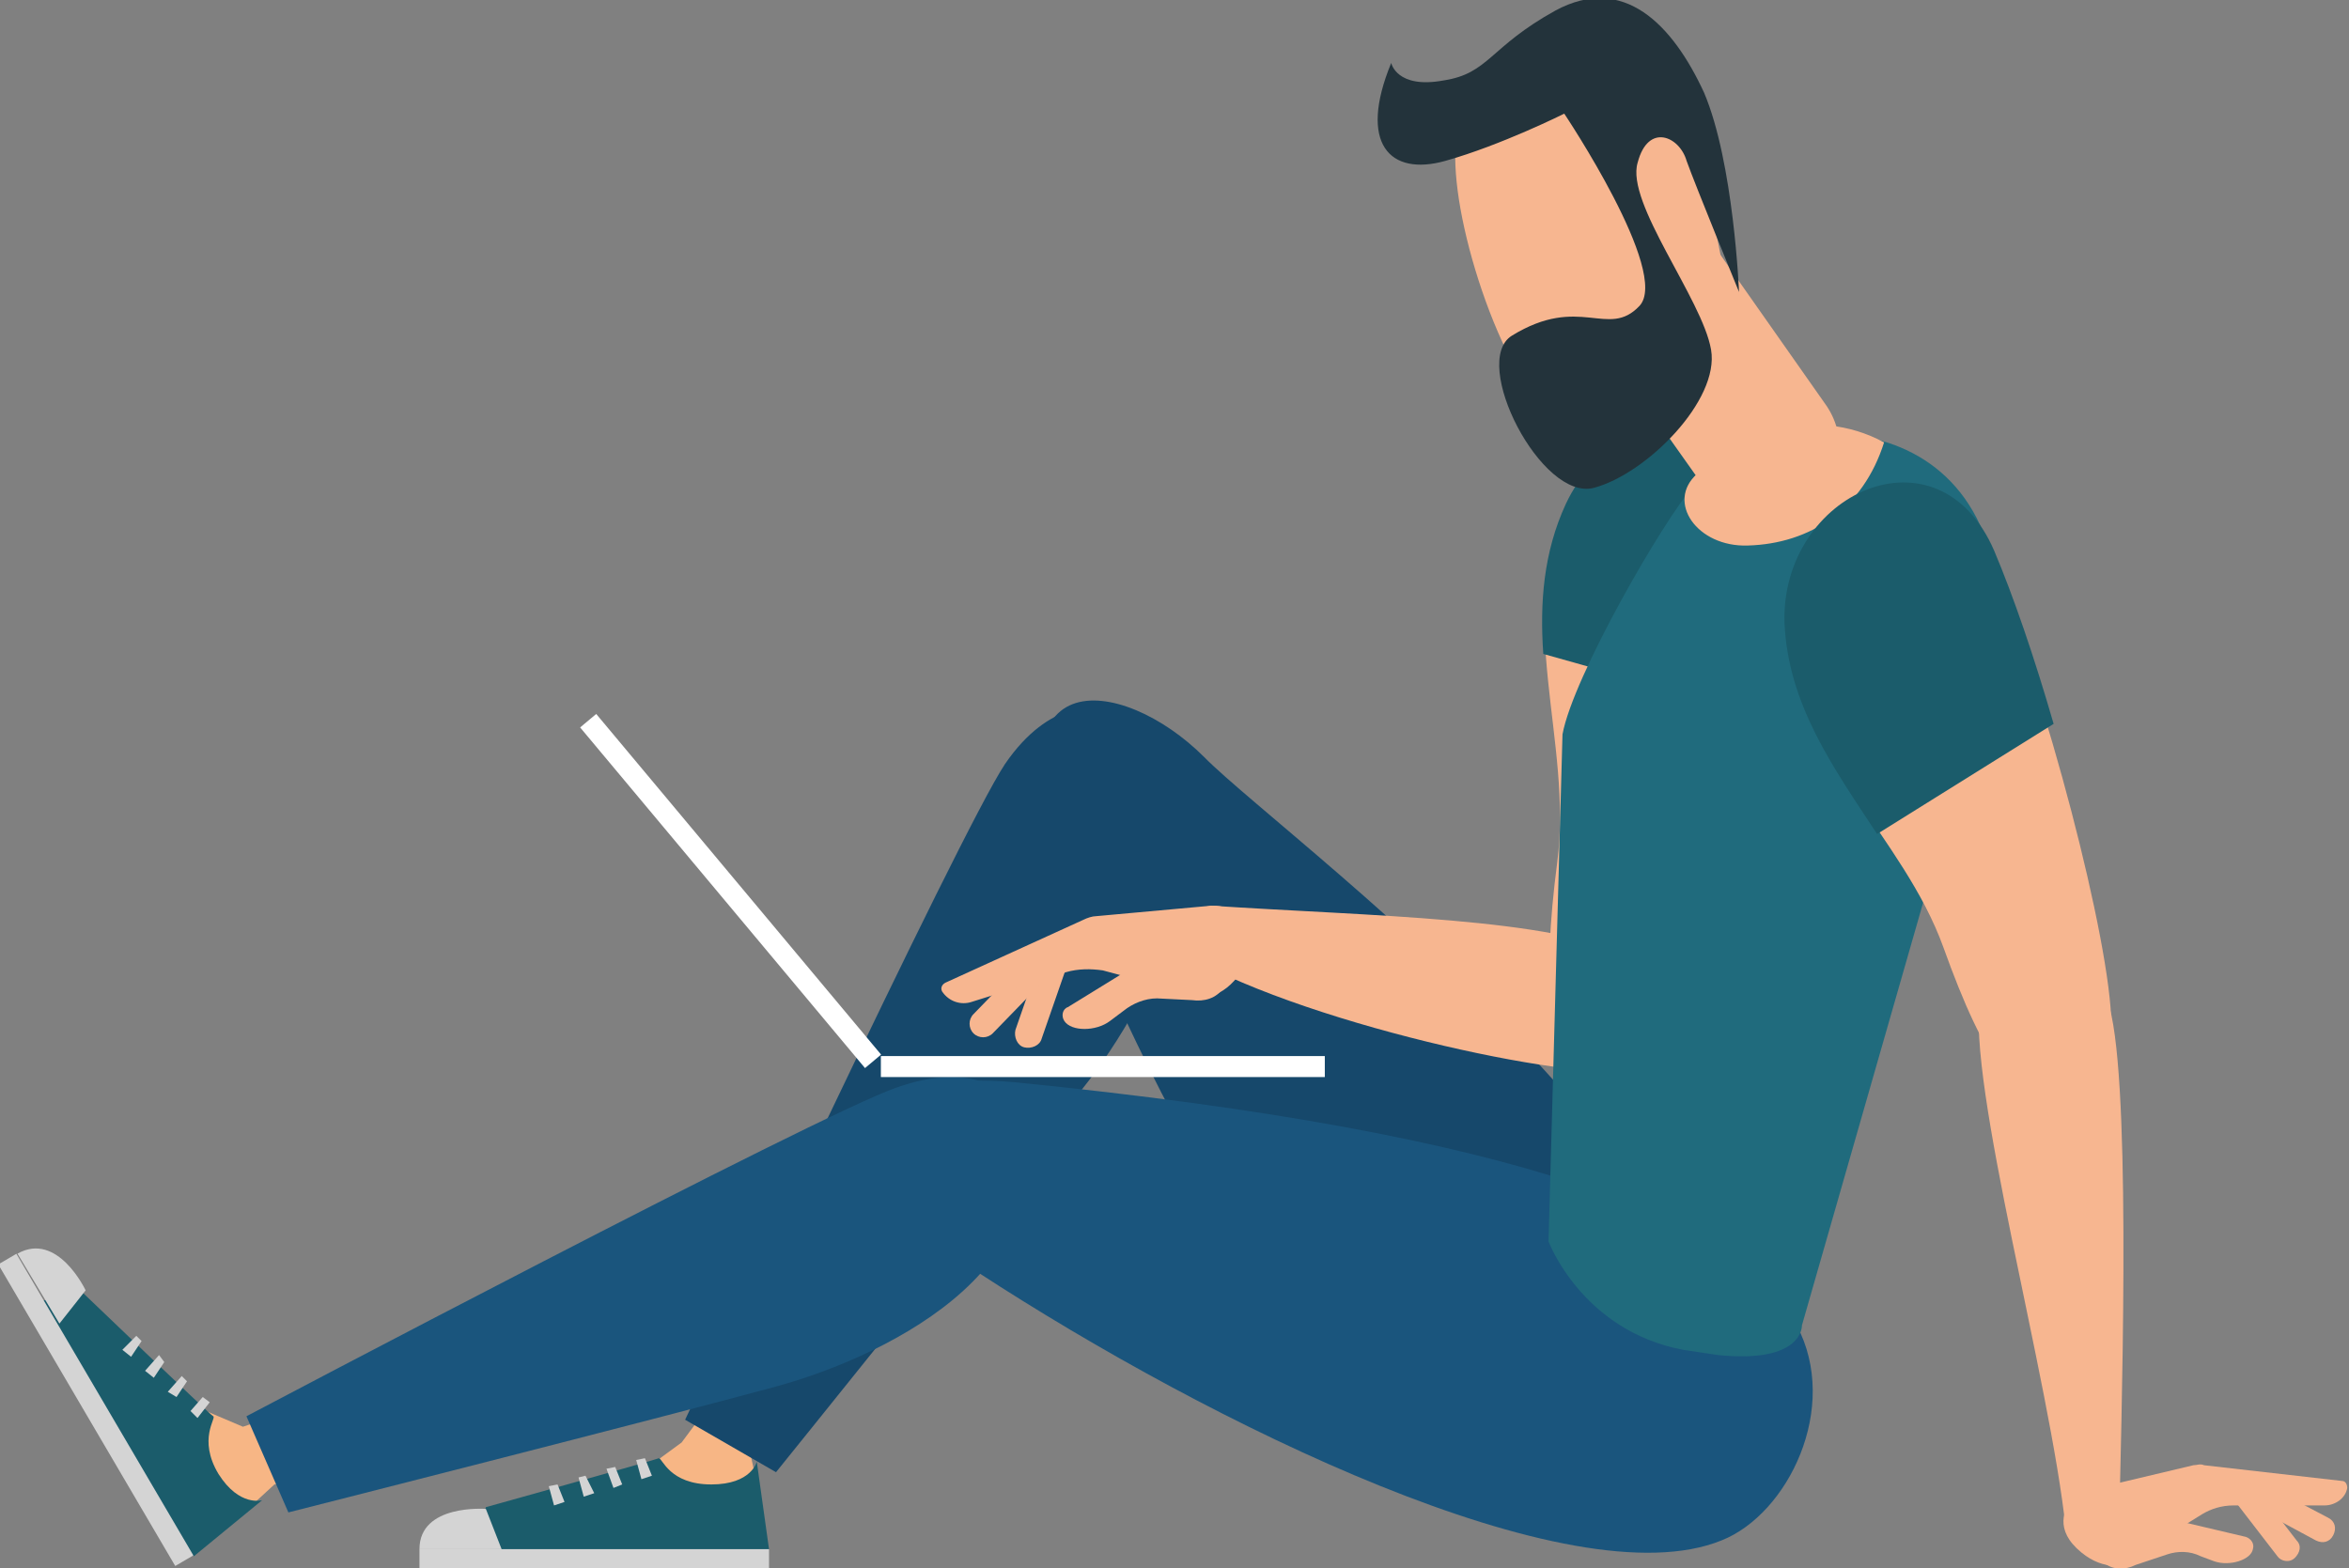 <svg width="611" height="408" viewBox="0 0 611 408" fill="none" xmlns="http://www.w3.org/2000/svg">
<rect x="0" y="0" width="611" height="408" fill="#808080" stroke="none"/>
<g clip-path="url(#clip0)">
<path d="M91.377 361.605L63.191 371.157L41.825 362.06L60.009 396.629L71.374 386.167L111.38 376.616L91.377 361.605Z" fill="#F7B685"/>
<path d="M50.462 404.816L68.192 390.26C68.192 390.26 62.282 392.08 56.827 383.438C51.372 374.341 56.373 368.882 55.463 368.428C54.554 367.973 21.367 336.133 21.367 336.133L10.911 338.408L40.916 397.993L50.462 404.816Z" fill="#1B5C6B"/>
<path d="M4.263 326.164L50.288 404.616L45.583 407.379L-0.442 328.927L4.263 326.164Z" fill="#D4D4D4"/>
<path d="M4.546 326.127C15.002 320.214 22.276 335.679 22.276 335.679L15.457 344.321L4.546 326.127Z" fill="#D4D4D4"/>
<path d="M35.46 347.505L31.823 351.144L34.096 352.963L36.824 348.869L35.46 347.505Z" fill="#D4D4D4"/>
<path d="M41.37 352.508L37.733 356.602L40.006 358.421L42.733 354.328L41.37 352.508Z" fill="#D4D4D4"/>
<path d="M47.279 357.966L43.642 362.06L45.915 363.425L48.643 359.331L47.279 357.966Z" fill="#D4D4D4"/>
<path d="M52.735 363.424L49.553 367.063L51.371 368.883L54.554 364.789L52.735 363.424Z" fill="#D4D4D4"/>
<path d="M198.211 347.05L177.299 375.251L158.66 388.896L197.757 390.261L194.574 375.251L229.125 347.05H198.211Z" fill="#F7B685"/>
<path d="M200.03 402.996L196.848 380.254C196.848 380.254 195.484 386.167 185.028 386.167C174.117 386.167 172.299 379.344 171.39 379.344C170.48 379.799 126.383 392.08 126.383 392.08L123.201 402.542L189.574 407.09L200.03 402.996Z" fill="#1B5C6B"/>
<path d="M109.108 402.997H200.03V408.455H109.108V402.997Z" fill="#D4D4D4"/>
<path d="M109.106 402.997C109.106 391.171 126.382 392.535 126.382 392.535L130.473 402.997H109.106Z" fill="#D4D4D4"/>
<path d="M142.748 386.622L144.112 391.625L146.84 390.715L145.021 386.167L142.748 386.622Z" fill="#D4D4D4"/>
<path d="M150.477 384.347L151.841 389.351L154.569 388.441L152.296 383.893L150.477 384.347Z" fill="#D4D4D4"/>
<path d="M157.751 382.073L159.57 387.076L161.843 386.167L160.024 381.618L157.751 382.073Z" fill="#D4D4D4"/>
<path d="M165.479 379.799L166.843 384.802L169.57 383.893L167.752 379.344L165.479 379.799Z" fill="#D4D4D4"/>
<path d="M433.7 384.803C487.345 329.311 334.595 218.783 313.228 196.95C291.861 175.572 255.037 170.569 277.768 230.154C300.499 289.284 347.778 375.706 386.42 382.983C424.608 390.261 433.7 384.803 433.7 384.803Z" fill="#16486B"/>
<path d="M285.497 184.214C326.866 206.047 302.317 256.08 283.224 281.097C264.584 305.204 201.848 382.983 201.848 382.983L178.208 369.338C178.208 369.338 249.582 216.508 261.402 198.769C273.222 181.485 285.497 184.214 285.497 184.214Z" fill="#16486B"/>
<path d="M417.79 277.004C402.333 274.275 400.969 256.081 405.061 224.241C409.152 192.856 393.696 161.017 407.789 131.452C421.882 101.432 465.979 104.161 463.251 139.639C460.524 175.117 445.521 244.709 435.065 263.358C425.064 282.462 417.79 277.004 417.79 277.004Z" fill="#F7B690"/>
<path d="M315.047 235.612C356.417 238.341 404.151 238.796 423.7 248.803C442.793 258.81 435.065 273.82 425.063 277.913C415.062 282.462 341.869 267.452 309.137 248.803C292.316 239.706 315.047 235.612 315.047 235.612Z" fill="#F7B690"/>
<path d="M407.334 130.997C401.424 143.732 400.514 156.923 401.424 170.114L456.432 185.579C459.614 168.294 462.342 151.92 462.796 139.184C465.524 103.706 421.427 100.977 407.334 130.997Z" fill="#1B5C6B"/>
<path d="M275.951 244.709C277.769 245.164 278.679 247.438 278.224 249.257L270.95 270.18C270.496 272 268.222 272.909 266.404 272.454C264.586 272 263.676 269.725 264.131 267.906L271.405 246.983C271.859 245.164 274.132 244.254 275.951 244.709Z" fill="#F7B690"/>
<path d="M273.677 247.893C275.041 249.257 275.041 251.531 273.677 252.896L258.22 268.816C256.856 270.18 254.583 270.18 253.219 268.816C251.855 267.451 251.855 265.177 253.219 263.812L268.676 247.893C270.04 246.528 272.313 246.528 273.677 247.893Z" fill="#F7B690"/>
<path d="M315.502 243.344C320.503 245.619 321.866 251.986 318.684 256.08L318.229 256.99C316.411 259.719 313.229 260.629 310.046 260.174L300.954 259.719C297.772 259.719 294.59 261.083 292.317 262.903L288.68 265.632C285.043 268.361 278.678 268.361 276.86 265.632C275.95 264.267 276.405 262.448 277.769 261.993L307.319 243.799C309.592 241.98 312.774 241.98 315.502 243.344Z" fill="#F7B690"/>
<path d="M315.046 235.612L285.042 238.341C284.133 238.341 282.769 238.796 281.859 239.251L245.945 255.626C245.036 256.081 244.581 256.99 245.036 257.9C246.854 260.629 250.037 261.539 252.764 260.629L277.313 252.897C280.496 251.987 283.678 251.987 286.86 252.442L298.68 255.626C298.68 255.626 313.682 266.542 322.775 252.897C328.23 244.254 323.684 239.251 320.502 237.432C318.683 235.612 316.865 235.612 315.046 235.612Z" fill="#F7B690"/>
<path d="M580.541 384.348C579.177 385.258 578.722 387.532 580.086 388.896L592.361 404.816C593.27 406.181 595.543 406.635 596.907 405.271C598.271 403.906 598.725 402.087 597.362 400.722L585.087 384.803C584.178 383.438 581.905 382.983 580.541 384.348Z" fill="#F7B690"/>
<path d="M583.269 386.623C582.36 388.442 582.815 390.261 584.633 391.171L602.363 400.723C604.181 401.633 606 401.178 606.909 399.358C607.818 397.539 607.364 395.72 605.545 394.81L587.361 385.258C585.997 384.348 584.179 384.803 583.269 386.623Z" fill="#F7B690"/>
<path d="M545.535 394.354C541.899 397.538 542.353 403.451 546.445 406.18L547.354 406.635C549.627 408.455 552.809 408.455 555.537 407.09L563.72 404.361C566.448 403.451 569.63 403.451 572.358 404.816L575.995 406.18C580.086 407.545 585.541 405.726 585.996 402.997C586.451 401.632 585.541 400.267 584.178 399.813L553.264 392.535C550.536 391.625 547.808 392.08 545.535 394.354Z" fill="#F7B690"/>
<path d="M543.717 387.532L570.539 381.164C571.448 381.164 572.357 380.709 573.267 381.164L609.181 385.258C610.09 385.258 610.545 386.167 610.545 387.077C610.09 389.806 607.363 391.626 604.635 391.626H580.995C577.813 391.626 575.085 392.535 572.812 393.9L563.265 399.813C563.265 399.813 553.264 413.458 541.444 403.907C534.17 397.994 536.898 392.535 539.171 389.351C540.535 388.442 541.898 387.987 543.717 387.532Z" fill="#F7B690"/>
<path d="M264.129 281.552C230.033 278.368 194.574 292.014 254.583 331.131C314.592 370.248 408.696 416.642 447.793 400.723C465.068 393.9 478.707 366.154 467.342 344.776C452.339 317.485 396.422 294.743 264.129 281.552Z" fill="#1A557D"/>
<path d="M261.857 285.191C281.86 327.492 231.853 352.509 201.848 360.696C171.844 368.883 75.011 393.445 75.011 393.445L64.1 368.428C64.1 368.428 213.214 289.739 233.217 282.917C253.674 275.639 261.857 285.191 261.857 285.191Z" fill="#1A557D"/>
<path d="M395.058 58.675L430.973 42.755L475.07 105.525C480.98 114.167 479.162 126.448 470.524 132.361C461.886 138.274 449.612 136.454 443.702 127.357L395.058 58.675Z" fill="#F7B690"/>
<path d="M416.425 11.826C384.147 8.642 375.964 25.017 379.147 49.579C382.329 74.141 398.24 115.077 414.606 114.167C430.972 113.258 451.885 95.064 448.248 70.502C444.156 45.485 434.609 13.646 416.425 11.826Z" fill="#F7B690"/>
<path d="M361.872 16.374C353.235 37.297 361.418 45.94 375.965 41.846C390.513 37.752 406.879 29.565 406.879 29.565C406.879 29.565 434.61 70.956 426.427 79.599C418.244 88.241 410.971 76.415 393.241 87.331C382.33 94.154 400.969 130.542 414.607 126.903C428.246 123.264 447.34 104.16 445.067 90.97C442.793 77.779 422.79 52.762 425.973 42.301C428.7 31.839 436.883 35.478 438.702 41.846C440.975 48.214 452.34 75.96 452.34 75.96C452.34 75.96 450.976 42.301 443.248 24.107C435.065 6.368 422.336 -6.823 404.606 2.729C387.331 12.281 387.331 19.104 375.511 20.923C363.236 23.197 361.872 16.374 361.872 16.374Z" fill="#23333B"/>
<path d="M440.519 126.448C432.791 135.09 409.151 176.026 406.423 191.036L402.786 322.943C402.786 322.943 411.424 346.14 437.792 351.143C440.974 351.598 443.702 352.053 446.884 352.508C469.16 354.782 468.705 344.775 468.705 344.775L520.077 165.565C521.895 101.886 459.158 105.525 440.519 126.448Z" fill="#206B7D"/>
<path d="M490.073 115.077C471.434 105.07 451.885 113.257 441.429 123.264C433.246 130.542 441.429 142.368 454.613 141.913C470.979 141.458 484.617 132.361 490.073 115.077Z" fill="#F7B690"/>
<path d="M540.08 286.555C525.532 291.103 515.986 275.639 505.529 246.528C495.073 217.418 467.342 196.95 465.978 164.655C464.614 132.361 504.166 114.622 517.804 146.916C531.897 179.21 549.172 245.619 549.172 266.542C549.172 287.92 540.08 286.555 540.08 286.555Z" fill="#F7B690"/>
<path d="M537.352 397.994C533.261 358.876 511.439 281.552 515.076 259.264C518.713 236.977 539.625 249.713 546.899 257.9C554.173 266.087 552.355 347.05 551.445 386.167C550.991 404.816 537.352 397.994 537.352 397.994Z" fill="#F7B690"/>
<path d="M518.714 143.278C504.166 109.619 463.251 128.268 464.16 161.926C465.07 183.304 476.89 199.679 488.255 216.963L534.171 188.308C529.17 171.023 523.715 155.104 518.714 143.278Z" fill="#1B5C6B"/>
<path d="M155.084 185.733L229.183 274.346L224.998 277.848L150.9 189.235L155.084 185.733Z" fill="white"/>
<path d="M229.124 274.729H344.596V280.187H229.124V274.729Z" fill="white"/>
</g>
<defs>
<clipPath id="clip0">
<rect width="611" height="408" fill="white" transform="matrix(-1 0 0 1 611 0)"/>
</clipPath>
</defs>
</svg>

